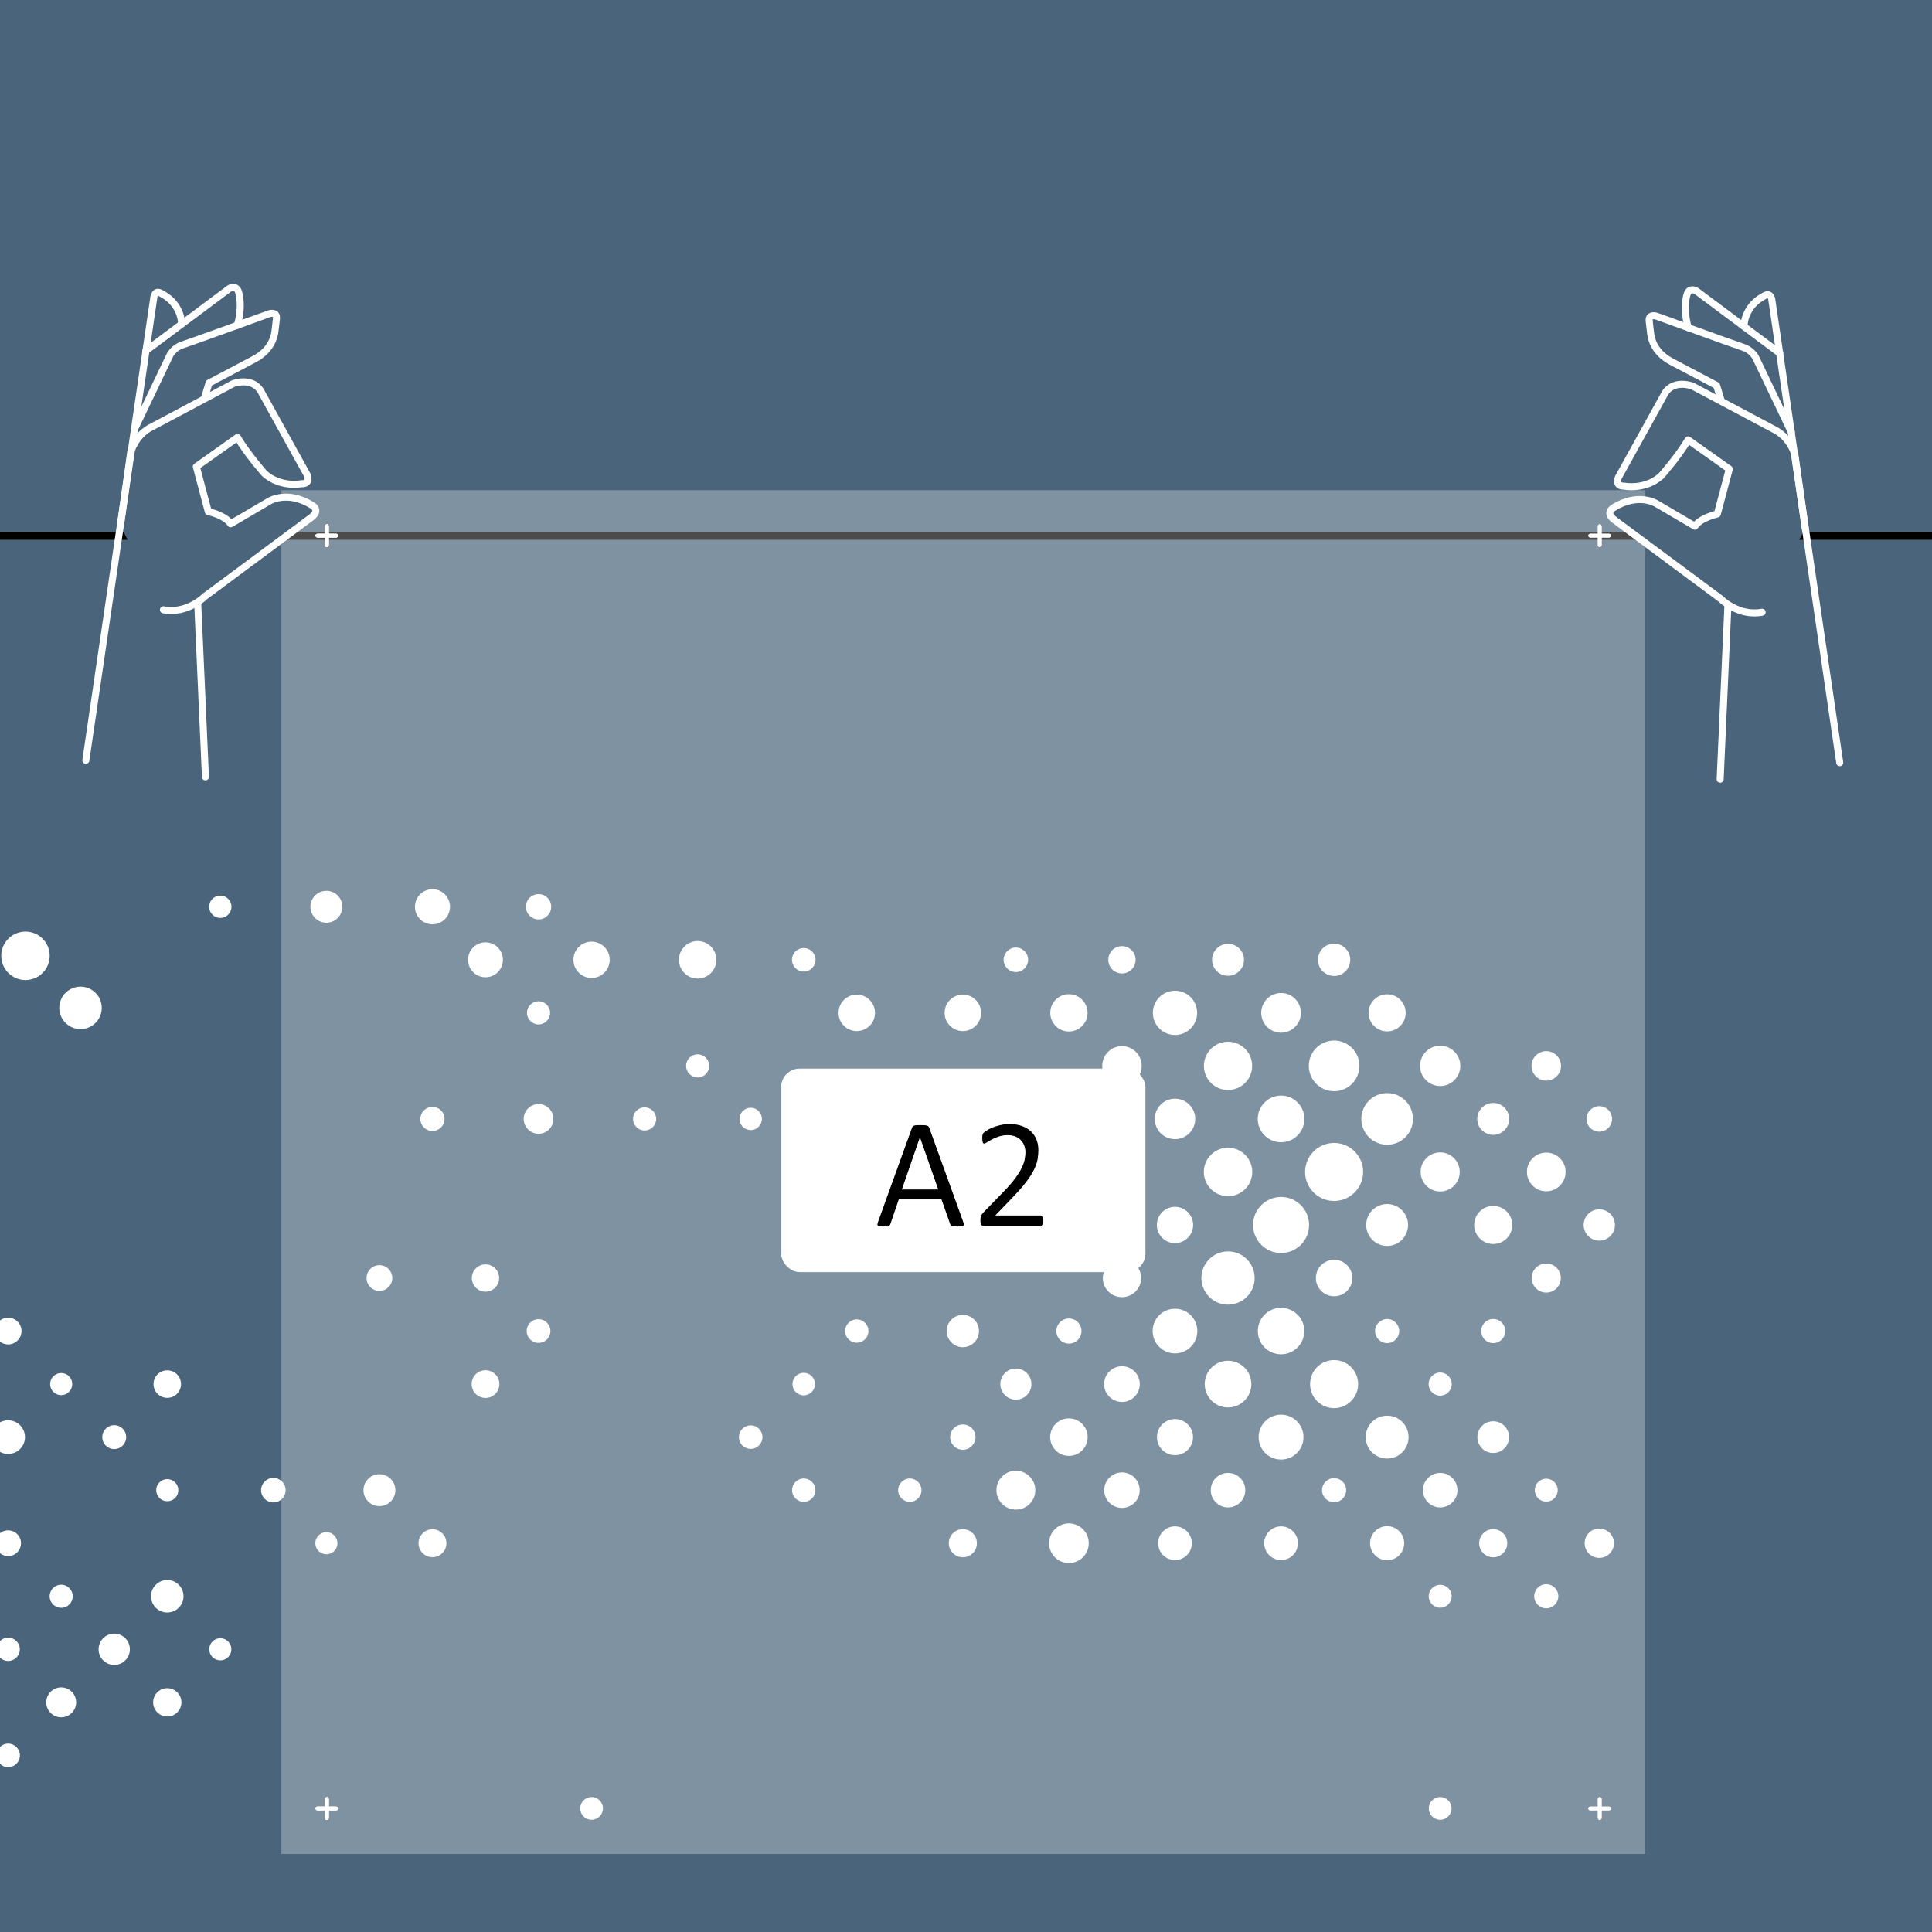 <svg viewBox="0 0 2409.45 2409.45" xmlns="http://www.w3.org/2000/svg"><defs><style>.cls-1,.cls-2,.cls-3,.cls-4,.cls-5{stroke:#fff;}.cls-1,.cls-6,.cls-3,.cls-5{stroke-miterlimit:10;}.cls-7,.cls-3,.cls-5{fill:#fff;}.cls-8,.cls-2{fill:#49647b;}.cls-2,.cls-4{stroke-linecap:round;stroke-linejoin:round;stroke-width:8.76px;}.cls-6{stroke:#000;stroke-width:10px;}.cls-6,.cls-4{fill:none;}.cls-9{opacity:.3;}.cls-5{stroke-width:3px;}</style></defs><g id="Layer_30"><rect height="7795.28" width="7795.28" y="-56.69" x="-2697.65" class="cls-8"></rect></g><g id="lijn_op_muur_dik"><line y2="668.14" x2="4734.05" y1="668.14" x1="-2140.11" class="cls-6"></line></g><g id="Elvis"><g id="A2"><path d="M1946.78,1329.28c0-10.16-8.24-18.4-18.4-18.4s-18.4,8.24-18.4,18.4,8.24,18.4,18.4,18.4,18.4-8.24,18.4-18.4" class="cls-7"></path><path d="M2010.44,1395.43c0-8.79-7.12-15.91-15.91-15.91s-15.91,7.12-15.91,15.91,7.12,15.91,15.91,15.91,15.91-7.13,15.91-15.91" class="cls-7"></path><path d="M1683.94,1196.99c0-11.12-9.02-20.14-20.14-20.14s-20.14,9.02-20.14,20.14,9.02,20.14,20.14,20.14,20.14-9.02,20.14-20.14" class="cls-7"></path><path d="M1753.07,1263.14c0-12.77-10.35-23.13-23.13-23.13s-23.12,10.35-23.12,23.13,10.35,23.12,23.12,23.12,23.13-10.35,23.13-23.12" class="cls-7"></path><path d="M1821.2,1329.28c0-13.87-11.24-25.12-25.12-25.12s-25.12,11.24-25.12,25.12,11.24,25.12,25.12,25.12,25.12-11.25,25.12-25.12" class="cls-7"></path><path d="M1882.13,1395.43c0-10.99-8.91-19.89-19.89-19.89s-19.89,8.91-19.89,19.89,8.91,19.89,19.89,19.89,19.89-8.91,19.89-19.89" class="cls-7"></path><path d="M1952.5,1461.57c0-13.32-10.8-24.12-24.12-24.12s-24.12,10.8-24.12,24.12,10.8,24.12,24.12,24.12,24.12-10.8,24.12-24.12" class="cls-7"></path><path d="M2014.04,1527.71c0-10.78-8.74-19.52-19.52-19.52s-19.52,8.74-19.52,19.52,8.74,19.52,19.52,19.52,19.52-8.74,19.52-19.52" class="cls-7"></path><path d="M1551.4,1196.99c0-10.99-8.91-19.89-19.89-19.89s-19.89,8.91-19.89,19.89,8.91,19.89,19.89,19.89,19.89-8.91,19.89-19.89" class="cls-7"></path><path d="M1622.4,1263.14c0-13.67-11.08-24.74-24.74-24.74s-24.74,11.08-24.74,24.74,11.08,24.74,24.74,24.74,24.74-11.08,24.74-24.74" class="cls-7"></path><path d="M1695.38,1329.28c0-17.44-14.14-31.58-31.58-31.58s-31.58,14.14-31.58,31.58,14.14,31.58,31.58,31.58,31.58-14.14,31.58-31.58" class="cls-7"></path><path d="M1762.15,1395.43c0-17.79-14.42-32.2-32.2-32.2s-32.2,14.42-32.2,32.2,14.42,32.2,32.2,32.2,32.2-14.42,32.2-32.2" class="cls-7"></path><path d="M1820.46,1461.57c0-13.46-10.91-24.37-24.37-24.37s-24.37,10.91-24.37,24.37,10.91,24.37,24.37,24.37,24.37-10.91,24.37-24.37" class="cls-7"></path><path d="M1885.98,1527.71c0-13.11-10.63-23.75-23.75-23.75s-23.75,10.63-23.75,23.75,10.63,23.75,23.75,23.75,23.75-10.63,23.75-23.75" class="cls-7"></path><path d="M1946.53,1593.86c0-10.02-8.13-18.15-18.15-18.15s-18.15,8.13-18.15,18.15,8.13,18.15,18.15,18.15,18.15-8.13,18.15-18.15" class="cls-7"></path><path d="M1416.25,1196.99c0-9.41-7.63-17.03-17.03-17.03s-17.03,7.63-17.03,17.03,7.63,17.03,17.03,17.03,17.03-7.63,17.03-17.03" class="cls-7"></path><path d="M1492.97,1263.14c0-15.25-12.36-27.6-27.6-27.6s-27.6,12.36-27.6,27.6,12.36,27.6,27.6,27.6,27.6-12.36,27.6-27.6" class="cls-7"></path><path d="M1561.6,1329.28c0-16.62-13.47-30.09-30.09-30.09s-30.09,13.47-30.09,30.09,13.47,30.09,30.09,30.09,30.09-13.47,30.09-30.09" class="cls-7"></path><path d="M1626.75,1395.43c0-16.07-13.03-29.09-29.09-29.09s-29.09,13.03-29.09,29.09,13.03,29.09,29.09,29.09,29.09-13.03,29.09-29.09" class="cls-7"></path><path d="M1699.98,1461.57c0-19.98-16.2-36.18-36.18-36.18s-36.18,16.2-36.18,36.18,16.2,36.18,36.18,36.18,36.18-16.2,36.18-36.18" class="cls-7"></path><path d="M1756.05,1527.71c0-14.42-11.69-26.11-26.11-26.11s-26.11,11.69-26.11,26.11,11.69,26.11,26.11,26.11,26.11-11.69,26.11-26.11" class="cls-7"></path><path d="M1877.28,1660c0-8.31-6.74-15.04-15.04-15.04s-15.04,6.73-15.04,15.04,6.73,15.04,15.04,15.04,15.04-6.73,15.04-15.04" class="cls-7"></path><path d="M1282.22,1196.99c0-8.45-6.85-15.29-15.29-15.29s-15.29,6.85-15.29,15.29,6.85,15.29,15.29,15.29,15.29-6.85,15.29-15.29" class="cls-7"></path><path d="M1356.32,1263.14c0-12.84-10.41-23.25-23.25-23.25s-23.25,10.41-23.25,23.25,10.41,23.25,23.25,23.25,23.25-10.41,23.25-23.25" class="cls-7"></path><path d="M1423.83,1329.28c0-13.6-11.02-24.62-24.62-24.62s-24.62,11.02-24.62,24.62,11.02,24.62,24.62,24.62,24.62-11.02,24.62-24.62" class="cls-7"></path><path d="M1490.6,1395.43c0-13.94-11.3-25.24-25.24-25.24s-25.24,11.3-25.24,25.24,11.3,25.24,25.24,25.24,25.24-11.3,25.24-25.24" class="cls-7"></path><path d="M1561.72,1461.57c0-16.68-13.53-30.21-30.21-30.21s-30.21,13.53-30.21,30.21,13.53,30.21,30.21,30.21,30.21-13.53,30.21-30.21" class="cls-7"></path><path d="M1632.59,1527.71c0-19.3-15.64-34.94-34.94-34.94s-34.94,15.64-34.94,34.94,15.64,34.94,34.94,34.94,34.94-15.64,34.94-34.94" class="cls-7"></path><path d="M1686.55,1593.86c0-12.56-10.19-22.75-22.75-22.75s-22.75,10.19-22.75,22.75,10.19,22.75,22.75,22.75,22.75-10.19,22.75-22.75" class="cls-7"></path><path d="M1744.99,1660c0-8.31-6.74-15.04-15.04-15.04s-15.04,6.73-15.04,15.04,6.73,15.04,15.04,15.04,15.04-6.73,15.04-15.04" class="cls-7"></path><path d="M1810.51,1726.15c0-7.96-6.46-14.42-14.42-14.42s-14.42,6.45-14.42,14.42,6.45,14.42,14.42,14.42,14.42-6.46,14.42-14.42" class="cls-7"></path><path d="M1882,1792.29c0-10.92-8.85-19.77-19.77-19.77s-19.77,8.85-19.77,19.77,8.85,19.77,19.77,19.77,19.77-8.85,19.77-19.77" class="cls-7"></path><path d="M1942.67,1858.44c0-7.9-6.4-14.3-14.3-14.3s-14.3,6.4-14.3,14.3,6.4,14.3,14.3,14.3,14.3-6.4,14.3-14.3" class="cls-7"></path><path d="M2012.8,1924.59c0-10.09-8.18-18.28-18.28-18.28s-18.28,8.18-18.28,18.28,8.18,18.28,18.28,18.28,18.28-8.18,18.28-18.28" class="cls-7"></path><path d="M1223.54,1263.14c0-12.57-10.19-22.75-22.75-22.75s-22.75,10.19-22.75,22.75,10.19,22.75,22.75,22.75,22.75-10.19,22.75-22.75" class="cls-7"></path><path d="M1355.33,1395.43c0-12.29-9.96-22.26-22.25-22.26s-22.26,9.96-22.26,22.26,9.96,22.25,22.26,22.25,22.25-9.96,22.25-22.25" class="cls-7"></path><path d="M1419.36,1461.57c0-11.12-9.02-20.14-20.14-20.14s-20.14,9.02-20.14,20.14,9.02,20.14,20.14,20.14,20.14-9.02,20.14-20.14" class="cls-7"></path><path d="M1487.99,1527.71c0-12.5-10.13-22.63-22.63-22.63s-22.63,10.13-22.63,22.63,10.13,22.63,22.63,22.63,22.63-10.13,22.63-22.63" class="cls-7"></path><path d="M1564.71,1593.86c0-18.33-14.86-33.2-33.2-33.2s-33.2,14.86-33.2,33.2,14.86,33.2,33.2,33.2,33.2-14.87,33.2-33.2" class="cls-7"></path><path d="M1626.62,1660c0-16-12.97-28.97-28.97-28.97s-28.97,12.97-28.97,28.97,12.97,28.97,28.97,28.97,28.97-12.97,28.97-28.97" class="cls-7"></path><path d="M1693.76,1726.15c0-16.55-13.42-29.96-29.97-29.96s-29.96,13.42-29.96,29.96,13.42,29.97,29.96,29.97,29.97-13.42,29.97-29.97" class="cls-7"></path><path d="M1756.67,1792.29c0-14.76-11.97-26.73-26.73-26.73s-26.73,11.97-26.73,26.73,11.97,26.73,26.73,26.73,26.73-11.97,26.73-26.73" class="cls-7"></path><path d="M1817.6,1858.44c0-11.88-9.63-21.51-21.51-21.51s-21.51,9.63-21.51,21.51,9.63,21.51,21.51,21.51,21.51-9.63,21.51-21.51" class="cls-7"></path><path d="M1879.76,1924.59c0-9.68-7.85-17.53-17.53-17.53s-17.53,7.85-17.53,17.53,7.85,17.53,17.53,17.53,17.53-7.85,17.53-17.53" class="cls-7"></path><path d="M1943.42,1990.73c0-8.31-6.74-15.04-15.04-15.04s-15.04,6.73-15.04,15.04,6.73,15.04,15.04,15.04,15.04-6.73,15.04-15.04" class="cls-7"></path><path d="M1017.02,1196.99c0-8.1-6.57-14.67-14.67-14.67s-14.67,6.57-14.67,14.67,6.57,14.67,14.67,14.67,14.67-6.57,14.67-14.67" class="cls-7"></path><path d="M1091.25,1263.14c0-12.57-10.19-22.75-22.75-22.75s-22.75,10.19-22.75,22.75,10.19,22.75,22.75,22.75,22.75-10.19,22.75-22.75" class="cls-7"></path><path d="M1220.55,1395.43c0-10.92-8.85-19.77-19.77-19.77s-19.77,8.85-19.77,19.77,8.85,19.77,19.77,19.77,19.77-8.85,19.77-19.77" class="cls-7"></path><path d="M1293.16,1461.57c0-14.49-11.75-26.23-26.23-26.23s-26.23,11.75-26.23,26.23,11.75,26.24,26.23,26.24,26.23-11.75,26.23-26.24" class="cls-7"></path><path d="M1423.09,1593.86c0-13.18-10.69-23.87-23.87-23.87s-23.87,10.69-23.87,23.87,10.69,23.87,23.87,23.87,23.87-10.69,23.87-23.87" class="cls-7"></path><path d="M1493.21,1660c0-15.38-12.47-27.85-27.85-27.85s-27.85,12.47-27.85,27.85,12.47,27.85,27.85,27.85,27.85-12.47,27.85-27.85" class="cls-7"></path><path d="M1560.6,1726.15c0-16.07-13.03-29.09-29.09-29.09s-29.09,13.02-29.09,29.09,13.03,29.1,29.09,29.1,29.09-13.03,29.09-29.1" class="cls-7"></path><path d="M1625.63,1792.29c0-15.45-12.52-27.97-27.98-27.97s-27.98,12.52-27.98,27.97,12.53,27.98,27.98,27.98,27.98-12.52,27.98-27.98" class="cls-7"></path><path d="M1678.84,1858.44c0-8.31-6.73-15.04-15.04-15.04s-15.04,6.73-15.04,15.04,6.73,15.04,15.04,15.04,15.04-6.74,15.04-15.04" class="cls-7"></path><path d="M1751.2,1924.59c0-11.74-9.52-21.26-21.26-21.26s-21.26,9.52-21.26,21.26,9.52,21.26,21.26,21.26,21.26-9.52,21.26-21.26" class="cls-7"></path><path d="M1810.38,1990.73c0-7.9-6.4-14.3-14.3-14.3s-14.3,6.4-14.3,14.3,6.4,14.3,14.3,14.3,14.3-6.4,14.3-14.3" class="cls-7"></path><path d="M893.43,1196.99c0-12.91-10.47-23.38-23.37-23.38s-23.37,10.47-23.37,23.38,10.46,23.37,23.37,23.37,23.37-10.47,23.37-23.37" class="cls-7"></path><path d="M1090.87,1395.43c0-12.36-10.02-22.38-22.38-22.38s-22.38,10.02-22.38,22.38,10.02,22.38,22.38,22.38,22.38-10.02,22.38-22.38" class="cls-7"></path><path d="M1155.77,1461.57c0-11.67-9.46-21.14-21.14-21.14s-21.14,9.46-21.14,21.14,9.46,21.14,21.14,21.14,21.14-9.46,21.14-21.14" class="cls-7"></path><path d="M1348.74,1660c0-8.65-7.01-15.66-15.66-15.66s-15.66,7.01-15.66,15.66,7.01,15.66,15.66,15.66,15.66-7.01,15.66-15.66" class="cls-7"></path><path d="M1421.47,1726.15c0-12.29-9.96-22.26-22.25-22.26s-22.26,9.96-22.26,22.26,9.96,22.26,22.26,22.26,22.25-9.96,22.25-22.26" class="cls-7"></path><path d="M1487.87,1792.29c0-12.43-10.07-22.5-22.5-22.5s-22.5,10.08-22.5,22.5,10.07,22.5,22.5,22.5,22.5-10.07,22.5-22.5" class="cls-7"></path><path d="M1553.02,1858.44c0-11.88-9.63-21.51-21.51-21.51s-21.51,9.63-21.51,21.51,9.63,21.51,21.51,21.51,21.51-9.63,21.51-21.51" class="cls-7"></path><path d="M1618.66,1924.59c0-11.6-9.41-21.01-21.01-21.01s-21.01,9.41-21.01,21.01,9.41,21.01,21.01,21.01,21.01-9.41,21.01-21.01" class="cls-7"></path><path d="M687.41,1130.85c0-8.72-7.07-15.79-15.79-15.79s-15.79,7.07-15.79,15.79,7.07,15.79,15.79,15.79,15.79-7.07,15.79-15.79" class="cls-7"></path><path d="M760.39,1196.99c0-12.5-10.13-22.63-22.63-22.63s-22.63,10.13-22.63,22.63,10.13,22.63,22.63,22.63,22.63-10.13,22.63-22.63" class="cls-7"></path><path d="M884.48,1329.28c0-7.96-6.46-14.42-14.42-14.42s-14.42,6.46-14.42,14.42,6.46,14.42,14.42,14.42,14.42-6.45,14.42-14.42" class="cls-7"></path><path d="M950.12,1395.43c0-7.69-6.23-13.92-13.92-13.92s-13.92,6.23-13.92,13.92,6.23,13.92,13.92,13.92,13.92-6.23,13.92-13.92" class="cls-7"></path><path d="M1018.88,1461.57c0-9.13-7.4-16.53-16.53-16.53s-16.53,7.4-16.53,16.53,7.4,16.53,16.53,16.53,16.53-7.4,16.53-16.53" class="cls-7"></path><path d="M1220.92,1660c0-11.12-9.02-20.14-20.14-20.14s-20.14,9.02-20.14,20.14,9.02,20.14,20.14,20.14,20.14-9.02,20.14-20.14" class="cls-7"></path><path d="M1286.32,1726.15c0-10.71-8.68-19.39-19.39-19.39s-19.4,8.68-19.4,19.39,8.68,19.4,19.4,19.4,19.39-8.68,19.39-19.4" class="cls-7"></path><path d="M1356.45,1792.29c0-12.91-10.47-23.37-23.37-23.37s-23.38,10.46-23.38,23.37,10.47,23.38,23.38,23.38,23.37-10.47,23.37-23.38" class="cls-7"></path><path d="M1421.35,1858.44c0-12.22-9.91-22.13-22.13-22.13s-22.13,9.91-22.13,22.13,9.91,22.13,22.13,22.13,22.13-9.91,22.13-22.13" class="cls-7"></path><path d="M1486.37,1924.59c0-11.6-9.41-21.01-21.01-21.01s-21.01,9.41-21.01,21.01,9.41,21.01,21.01,21.01,21.01-9.41,21.01-21.01" class="cls-7"></path><path d="M1810.26,2255.31c0-7.83-6.34-14.17-14.17-14.17s-14.17,6.34-14.17,14.17,6.34,14.17,14.17,14.17,14.17-6.34,14.17-14.17" class="cls-7"></path><path d="M561.21,1130.85c0-12.08-9.8-21.88-21.88-21.88s-21.88,9.8-21.88,21.88,9.8,21.88,21.88,21.88,21.88-9.8,21.88-21.88" class="cls-7"></path><path d="M627.23,1196.99c0-12.02-9.74-21.76-21.76-21.76s-21.76,9.74-21.76,21.76,9.74,21.76,21.76,21.76,21.76-9.74,21.76-21.76" class="cls-7"></path><path d="M686.04,1263.14c0-7.96-6.46-14.42-14.42-14.42s-14.42,6.46-14.42,14.42,6.46,14.42,14.42,14.42,14.42-6.45,14.42-14.42" class="cls-7"></path><path d="M818.33,1395.43c0-7.97-6.46-14.42-14.42-14.42s-14.42,6.45-14.42,14.42,6.46,14.42,14.42,14.42,14.42-6.45,14.42-14.42" class="cls-7"></path><path d="M1083.04,1660c0-8.03-6.51-14.54-14.54-14.54s-14.54,6.51-14.54,14.54,6.51,14.55,14.54,14.55,14.54-6.51,14.54-14.55" class="cls-7"></path><path d="M1216.57,1792.29c0-8.72-7.07-15.79-15.79-15.79s-15.79,7.07-15.79,15.79,7.07,15.79,15.79,15.79,15.79-7.07,15.79-15.79" class="cls-7"></path><path d="M1291.17,1858.44c0-13.39-10.85-24.24-24.24-24.24s-24.25,10.85-24.25,24.24,10.85,24.25,24.25,24.25,24.24-10.85,24.24-24.25" class="cls-7"></path><path d="M1357.81,1924.59c0-13.66-11.08-24.74-24.74-24.74s-24.74,11.08-24.74,24.74,11.08,24.74,24.74,24.74,24.74-11.08,24.74-24.74" class="cls-7"></path><path d="M690.15,1395.43c0-10.23-8.29-18.53-18.52-18.53s-18.52,8.29-18.52,18.53,8.29,18.52,18.52,18.52,18.52-8.29,18.52-18.52" class="cls-7"></path><path d="M1016.39,1726.15c0-7.76-6.29-14.05-14.05-14.05s-14.05,6.29-14.05,14.05,6.29,14.05,14.05,14.05,14.05-6.29,14.05-14.05" class="cls-7"></path><path d="M1149.18,1858.44c0-8.03-6.51-14.54-14.54-14.54s-14.55,6.51-14.55,14.54,6.51,14.54,14.55,14.54,14.54-6.51,14.54-14.54" class="cls-7"></path><path d="M1218.31,1924.59c0-9.68-7.85-17.53-17.53-17.53s-17.53,7.85-17.53,17.53,7.85,17.53,17.53,17.53,17.53-7.85,17.53-17.53" class="cls-7"></path><path d="M554.37,1395.43c0-8.31-6.73-15.04-15.04-15.04s-15.04,6.73-15.04,15.04,6.73,15.04,15.04,15.04,15.04-6.73,15.04-15.04" class="cls-7"></path><path d="M950.87,1792.29c0-8.1-6.57-14.67-14.67-14.67s-14.67,6.57-14.67,14.67,6.57,14.67,14.67,14.67,14.67-6.57,14.67-14.67" class="cls-7"></path><path d="M1016.89,1858.44c0-8.03-6.51-14.54-14.54-14.54s-14.54,6.51-14.54,14.54,6.51,14.54,14.54,14.54,14.54-6.51,14.54-14.54" class="cls-7"></path><path d="M622.51,1593.86c0-9.4-7.63-17.03-17.03-17.03s-17.03,7.63-17.03,17.03,7.63,17.03,17.03,17.03,17.03-7.63,17.03-17.03" class="cls-7"></path><path d="M686.42,1660c0-8.17-6.62-14.79-14.79-14.79s-14.79,6.62-14.79,14.79,6.62,14.79,14.79,14.79,14.79-6.62,14.79-14.79" class="cls-7"></path><path d="M489.22,1593.86c0-8.86-7.18-16.04-16.04-16.04s-16.04,7.18-16.04,16.04,7.18,16.04,16.04,16.04,16.04-7.18,16.04-16.04" class="cls-7"></path><path d="M622.76,1726.15c0-9.54-7.74-17.28-17.28-17.28s-17.28,7.74-17.28,17.28,7.74,17.28,17.28,17.28,17.28-7.74,17.28-17.28" class="cls-7"></path><path d="M493.08,1858.44c0-10.98-8.91-19.89-19.89-19.89s-19.89,8.91-19.89,19.89,8.91,19.89,19.89,19.89,19.89-8.91,19.89-19.89" class="cls-7"></path><path d="M556.74,1924.59c0-9.61-7.79-17.4-17.4-17.4s-17.4,7.79-17.4,17.4,7.79,17.41,17.4,17.41,17.4-7.79,17.4-17.41" class="cls-7"></path><path d="M751.94,2255.31c0-7.83-6.34-14.17-14.17-14.17s-14.17,6.34-14.17,14.17,6.35,14.17,14.17,14.17,14.17-6.34,14.17-14.17" class="cls-7"></path><g><path d="M419.55,667.14h-11.07v-11.07c0-.46-.38-.84-.84-.84s-.84,.38-.84,.84v11.07h-11.07c-.46,0-.84,.38-.84,.84s.38,.84,.84,.84h11.07v11.07c0,.46,.38,.84,.84,.84s.84-.38,.84-.84v-11.07h11.07c.46,0,.84-.38,.84-.84s-.38-.84-.84-.84Z" class="cls-5"></path><path d="M2006.95,667.14h-11.07v-11.07c0-.46-.38-.84-.84-.84s-.84,.38-.84,.84v11.07h-11.07c-.46,0-.84,.38-.84,.84s.38,.84,.84,.84h11.07v11.07c0,.46,.38,.84,.84,.84s.84-.38,.84-.84v-11.07h11.07c.46,0,.84-.38,.84-.84s-.38-.84-.84-.84Z" class="cls-5"></path><path d="M419.55,2254.55h-11.07v-11.07c0-.46-.38-.84-.84-.84s-.84,.38-.84,.84v11.07h-11.07c-.46,0-.84,.38-.84,.84s.38,.84,.84,.84h11.07v11.07c0,.46,.38,.84,.84,.84s.84-.38,.84-.84v-11.07h11.07c.46,0,.84-.38,.84-.84s-.38-.84-.84-.84Z" class="cls-5"></path><path d="M2006.95,2254.55h-11.07v-11.07c0-.46-.38-.84-.84-.84s-.84,.38-.84,.84v11.07h-11.07c-.46,0-.84,.38-.84,.84s.38,.84,.84,.84h11.07v11.07c0,.46,.38,.84,.84,.84s.84-.38,.84-.84v-11.07h11.07c.46,0,.84-.38,.84-.84s-.38-.84-.84-.84Z" class="cls-5"></path></g></g><g id="A1"><path d="M426.93,1130.85c0-10.99-8.91-19.89-19.89-19.89s-19.89,8.91-19.89,19.89,8.91,19.89,19.89,19.89,19.89-8.91,19.89-19.89" class="cls-7"></path><path d="M288.67,1130.85c0-7.69-6.23-13.92-13.92-13.92s-13.92,6.23-13.92,13.92,6.23,13.92,13.92,13.92,13.92-6.23,13.92-13.92" class="cls-7"></path><path d="M126.9,1256.94c0-14.63-11.86-26.48-26.48-26.48s-26.48,11.86-26.48,26.48,11.86,26.48,26.48,26.48,26.48-11.86,26.48-26.48" class="cls-7"></path><path d="M225.76,1726.15c0-9.48-7.68-17.16-17.16-17.16s-17.16,7.68-17.16,17.16,7.68,17.16,17.16,17.16,17.16-7.68,17.16-17.16" class="cls-7"></path><path d="M356.19,1858.44c0-8.44-6.85-15.29-15.29-15.29s-15.29,6.85-15.29,15.29,6.85,15.29,15.29,15.29,15.29-6.85,15.29-15.29" class="cls-7"></path><path d="M420.84,1924.59c0-7.62-6.18-13.8-13.8-13.8s-13.8,6.18-13.8,13.8,6.18,13.8,13.8,13.8,13.8-6.18,13.8-13.8" class="cls-7"></path><path d="M26.83,1660c0-9.2-7.46-16.66-16.66-16.66s-16.66,7.46-16.66,16.66,7.46,16.66,16.66,16.66,16.66-7.46,16.66-16.66" class="cls-7"></path><path d="M90.11,1726.15c0-7.62-6.18-13.8-13.8-13.8s-13.8,6.18-13.8,13.8,6.18,13.8,13.8,13.8,13.8-6.18,13.8-13.8" class="cls-7"></path><path d="M157.38,1792.29c0-8.24-6.68-14.92-14.92-14.92s-14.92,6.68-14.92,14.92,6.68,14.92,14.92,14.92,14.92-6.68,14.92-14.92" class="cls-7"></path><path d="M222.4,1858.44c0-7.62-6.18-13.8-13.8-13.8s-13.8,6.18-13.8,13.8,6.18,13.8,13.8,13.8,13.8-6.18,13.8-13.8" class="cls-7"></path><path d="M31.18,1792.29c0-11.6-9.41-21.01-21.01-21.01s-21.01,9.41-21.01,21.01,9.41,21.01,21.01,21.01,21.01-9.41,21.01-21.01" class="cls-7"></path><path d="M228.87,1990.73c0-11.19-9.07-20.26-20.27-20.26s-20.27,9.07-20.27,20.26,9.07,20.27,20.27,20.27,20.27-9.08,20.27-20.27" class="cls-7"></path><path d="M288.55,2056.88c0-7.62-6.18-13.8-13.8-13.8s-13.8,6.18-13.8,13.8,6.18,13.8,13.8,13.8,13.8-6.18,13.8-13.8" class="cls-7"></path><path d="M61.98,1192.01c0-16.69-13.53-30.21-30.21-30.21s-30.21,13.53-30.21,30.21,13.53,30.22,30.21,30.22,30.21-13.53,30.21-30.22" class="cls-7"></path><path d="M26.21,1924.59c0-8.86-7.18-16.04-16.04-16.04s-16.04,7.18-16.04,16.04,7.18,16.04,16.04,16.04,16.04-7.18,16.04-16.04" class="cls-7"></path><path d="M90.74,1990.73c0-7.96-6.46-14.42-14.42-14.42s-14.42,6.46-14.42,14.42,6.46,14.42,14.42,14.42,14.42-6.46,14.42-14.42" class="cls-7"></path><path d="M161.98,2056.88c0-10.78-8.74-19.52-19.52-19.52s-19.52,8.74-19.52,19.52,8.74,19.52,19.52,19.52,19.52-8.74,19.52-19.52" class="cls-7"></path><path d="M226.26,2123.02c0-9.75-7.9-17.65-17.65-17.65s-17.65,7.9-17.65,17.65,7.9,17.65,17.65,17.65,17.65-7.9,17.65-17.65" class="cls-7"></path><path d="M24.72,2056.88c0-8.03-6.51-14.54-14.54-14.54s-14.54,6.51-14.54,14.54,6.51,14.54,14.54,14.54,14.54-6.51,14.54-14.54" class="cls-7"></path><path d="M94.96,2123.02c0-10.3-8.35-18.65-18.65-18.65s-18.65,8.35-18.65,18.65,8.35,18.65,18.65,18.65,18.65-8.35,18.65-18.65" class="cls-7"></path><path d="M24.84,2189.17c0-8.1-6.57-14.67-14.67-14.67s-14.67,6.57-14.67,14.67,6.57,14.67,14.67,14.67,14.67-6.57,14.67-14.67" class="cls-7"></path><g><path d="M419.55,667.14h-11.07v-11.07c0-.46-.38-.84-.84-.84s-.84,.38-.84,.84v11.07h-11.07c-.46,0-.84,.38-.84,.84s.38,.84,.84,.84h11.07v11.07c0,.46,.38,.84,.84,.84s.84-.38,.84-.84v-11.07h11.07c.46,0,.84-.38,.84-.84s-.38-.84-.84-.84Z" class="cls-5"></path><path d="M419.55,2254.55h-11.07v-11.07c0-.46-.38-.84-.84-.84s-.84,.38-.84,.84v11.07h-11.07c-.46,0-.84,.38-.84,.84s.38,.84,.84,.84h11.07v11.07c0,.46,.38,.84,.84,.84s.84-.38,.84-.84v-11.07h11.07c.46,0,.84-.38,.84-.84s-.38-.84-.84-.84Z" class="cls-5"></path></g></g></g><g id="A2_vel_plakken"><g class="cls-9" id="vel"><rect height="1699.72" width="1699.72" y="611.9" x="351.47" class="cls-7"></rect><path d="M2050.65,612.43v1698.64H352.01V612.43h1698.64m1.07-1.07H350.94v1700.79h1700.79V611.36h0Z" class="cls-7"></path></g><g id="A1-2"><rect ry="22.68" rx="22.68" height="252.82" width="453.34" y="1333.16" x="974.66" class="cls-3" id="sticker"></rect><g><path d="M1201.71,1523.6c.52,1.43,.8,2.59,.83,3.47,.03,.88-.21,1.55-.73,2-.52,.46-1.38,.75-2.59,.88-1.21,.13-2.82,.2-4.83,.2s-3.63-.05-4.83-.15c-1.21-.1-2.12-.26-2.73-.49-.62-.23-1.07-.54-1.37-.93s-.57-.88-.83-1.46l-10.84-30.76h-52.54l-10.35,30.37c-.2,.59-.46,1.09-.78,1.51-.33,.42-.8,.78-1.42,1.07-.62,.29-1.5,.5-2.64,.63-1.14,.13-2.62,.2-4.44,.2s-3.43-.08-4.64-.24c-1.21-.16-2.05-.47-2.54-.93-.49-.45-.72-1.12-.68-2,.03-.88,.31-2.03,.83-3.47l42.38-117.38c.26-.72,.6-1.3,1.03-1.76,.42-.45,1.04-.81,1.86-1.07,.81-.26,1.86-.44,3.12-.54s2.88-.15,4.83-.15c2.08,0,3.81,.05,5.18,.15s2.47,.28,3.32,.54c.85,.26,1.5,.63,1.95,1.12,.45,.49,.81,1.09,1.07,1.81l42.38,117.38Zm-54.39-103.61h-.1l-21.78,62.99h43.95l-22.07-62.99Z" class="cls-1"></path><path d="M1301.24,1522.33c0,1.17-.08,2.21-.24,3.12-.16,.91-.39,1.68-.68,2.29-.29,.62-.68,1.07-1.17,1.37s-1.03,.44-1.61,.44h-69.82c-.91,0-1.71-.11-2.39-.34-.68-.23-1.27-.6-1.76-1.12-.49-.52-.85-1.27-1.07-2.25-.23-.98-.34-2.18-.34-3.61,0-1.3,.05-2.44,.15-3.42,.1-.98,.32-1.84,.65-2.59,.33-.75,.75-1.5,1.26-2.25,.5-.75,1.16-1.55,1.96-2.39l25.26-25.98c5.84-5.99,10.52-11.36,14.04-16.11,3.52-4.75,6.24-9.08,8.15-12.99s3.17-7.45,3.77-10.64c.6-3.19,.91-6.18,.91-8.98s-.47-5.45-1.41-7.96c-.94-2.51-2.3-4.7-4.08-6.59-1.78-1.89-4.01-3.38-6.7-4.49-2.69-1.11-5.78-1.66-9.27-1.66-4.1,0-7.78,.55-11.03,1.66-3.26,1.11-6.12,2.31-8.57,3.61-2.45,1.3-4.5,2.51-6.15,3.61-1.64,1.11-2.87,1.66-3.68,1.66-.47,0-.89-.13-1.26-.39-.37-.26-.67-.68-.91-1.27-.24-.59-.42-1.37-.55-2.34-.13-.98-.2-2.15-.2-3.52,0-.98,.03-1.82,.1-2.54,.06-.72,.18-1.33,.34-1.86,.16-.52,.37-1.01,.63-1.46,.26-.45,.78-1.03,1.56-1.71s2.13-1.61,4.05-2.78c1.92-1.17,4.33-2.33,7.23-3.47,2.9-1.14,6.09-2.1,9.57-2.88,3.48-.78,7.14-1.17,10.99-1.17,6.12,0,11.47,.86,16.06,2.59,4.59,1.73,8.4,4.09,11.43,7.08,3.03,3,5.29,6.48,6.79,10.45,1.5,3.97,2.25,8.2,2.25,12.7,0,4.04-.36,8.06-1.07,12.06-.72,4-2.23,8.33-4.54,12.99-2.31,4.66-5.65,9.83-10.01,15.53-4.36,5.7-10.16,12.26-17.38,19.68l-20.02,20.9h54.98c.52,0,1.03,.15,1.51,.44s.91,.73,1.27,1.32c.36,.59,.62,1.32,.78,2.2,.16,.88,.24,1.9,.24,3.08Z" class="cls-1"></path></g></g><g id="hands_copy"><g><path d="M2219.67,440.57l-104.2-77.76s-8.27-5.02-11.37,4.01c-3.09,9.03-3.32,27,1.47,41.89" class="cls-4"></path><path d="M2234.12,539.04l-44.61-93.26s-4.73-9.18-15.36-12.56c-10.63-3.38-108.38-38.94-108.38-38.94,0,0-9.54-3.02-9.07,5.49,0,0,1.32,12.54,2.03,17.38,.71,4.83,3.76,22.06,25.48,33.69l56.63,29.9,6.08,20.16" class="cls-4"></path><path d="M2251.33,658.58l-12.78-91.08s-5.36-22.35-27.4-32.63l-100.36-53.37s-22.33-8.68-33.9,8.09l-58.55,105.8s-5.08,11.4,7.31,10.88c0,0,25.73,5.32,45.96-12.72,0,0,20.97-23.61,33.69-44.97l51.35,36.39-14.92,55.99s-21.15,4.66-27.91,15.27l-47.49-27.86s-22.46-14.9-54.14,4.82c0,0-11.07,6.04,1.18,15.16l132.43,98.31s22.02,22.5,51.85,16.82" class="cls-2"></path><line y2="971.79" x2="2145.26" y1="756.8" x1="2154.85" class="cls-4"></line><path d="M2294.38,951.12l-84.58-576.47s-.95-11.93-10.77-4.86c0,0-22.54,10.31-24.08,37.05" class="cls-4"></path></g><g><path d="M181.82,437.57l104.2-77.76s8.28-5.02,11.37,4.01c3.09,9.03,3.32,27-1.47,41.89" class="cls-4"></path><path d="M167.37,536.03l44.62-93.26s4.73-9.18,15.36-12.56c10.63-3.38,108.38-38.94,108.38-38.94,0,0,9.54-3.02,9.07,5.49,0,0-1.32,12.54-2.03,17.38-.71,4.83-3.76,22.06-25.48,33.69l-56.63,29.9-6.08,20.16" class="cls-4"></path><path d="M150.15,655.57l12.78-91.08s5.36-22.35,27.4-32.63l100.36-53.37s22.33-8.68,33.9,8.09l58.55,105.8s5.08,11.4-7.32,10.88c0,0-25.73,5.32-45.96-12.72,0,0-20.97-23.61-33.69-44.97l-51.35,36.39,14.91,55.99s21.15,4.66,27.91,15.27l47.5-27.86s22.46-14.9,54.13,4.83c0,0,11.07,6.04-1.19,15.16l-132.43,98.31s-22.02,22.5-51.85,16.82" class="cls-2"></path><line y2="968.79" x2="256.2" y1="753.8" x1="246.63" class="cls-4"></line><path d="M107.09,948.11L191.7,371.65s.95-11.93,10.77-4.86c0,0,22.54,10.31,24.07,37.05" class="cls-4"></path></g></g><g id="paskruisen"><path d="M419.55,667.14h-11.07v-11.07c0-.46-.38-.84-.84-.84s-.84,.38-.84,.84v11.07h-11.07c-.46,0-.84,.38-.84,.84s.38,.84,.84,.84h11.07v11.07c0,.46,.38,.84,.84,.84s.84-.38,.84-.84v-11.07h11.07c.46,0,.84-.38,.84-.84s-.38-.84-.84-.84Z" class="cls-5"></path><path d="M2006.95,667.14h-11.07v-11.07c0-.46-.38-.84-.84-.84s-.84,.38-.84,.84v11.07h-11.07c-.46,0-.84,.38-.84,.84s.38,.84,.84,.84h11.07v11.07c0,.46,.38,.84,.84,.84s.84-.38,.84-.84v-11.07h11.07c.46,0,.84-.38,.84-.84s-.38-.84-.84-.84Z" class="cls-5"></path><path d="M419.55,2254.55h-11.07v-11.07c0-.46-.38-.84-.84-.84s-.84,.38-.84,.84v11.07h-11.07c-.46,0-.84,.38-.84,.84s.38,.84,.84,.84h11.07v11.07c0,.46,.38,.84,.84,.84s.84-.38,.84-.84v-11.07h11.07c.46,0,.84-.38,.84-.84s-.38-.84-.84-.84Z" class="cls-5"></path><path d="M2006.95,2254.55h-11.07v-11.07c0-.46-.38-.84-.84-.84s-.84,.38-.84,.84v11.07h-11.07c-.46,0-.84,.38-.84,.84s.38,.84,.84,.84h11.07v11.07c0,.46,.38,.84,.84,.84s.84-.38,.84-.84v-11.07h11.07c.46,0,.84-.38,.84-.84s-.38-.84-.84-.84Z" class="cls-5"></path></g></g></svg>